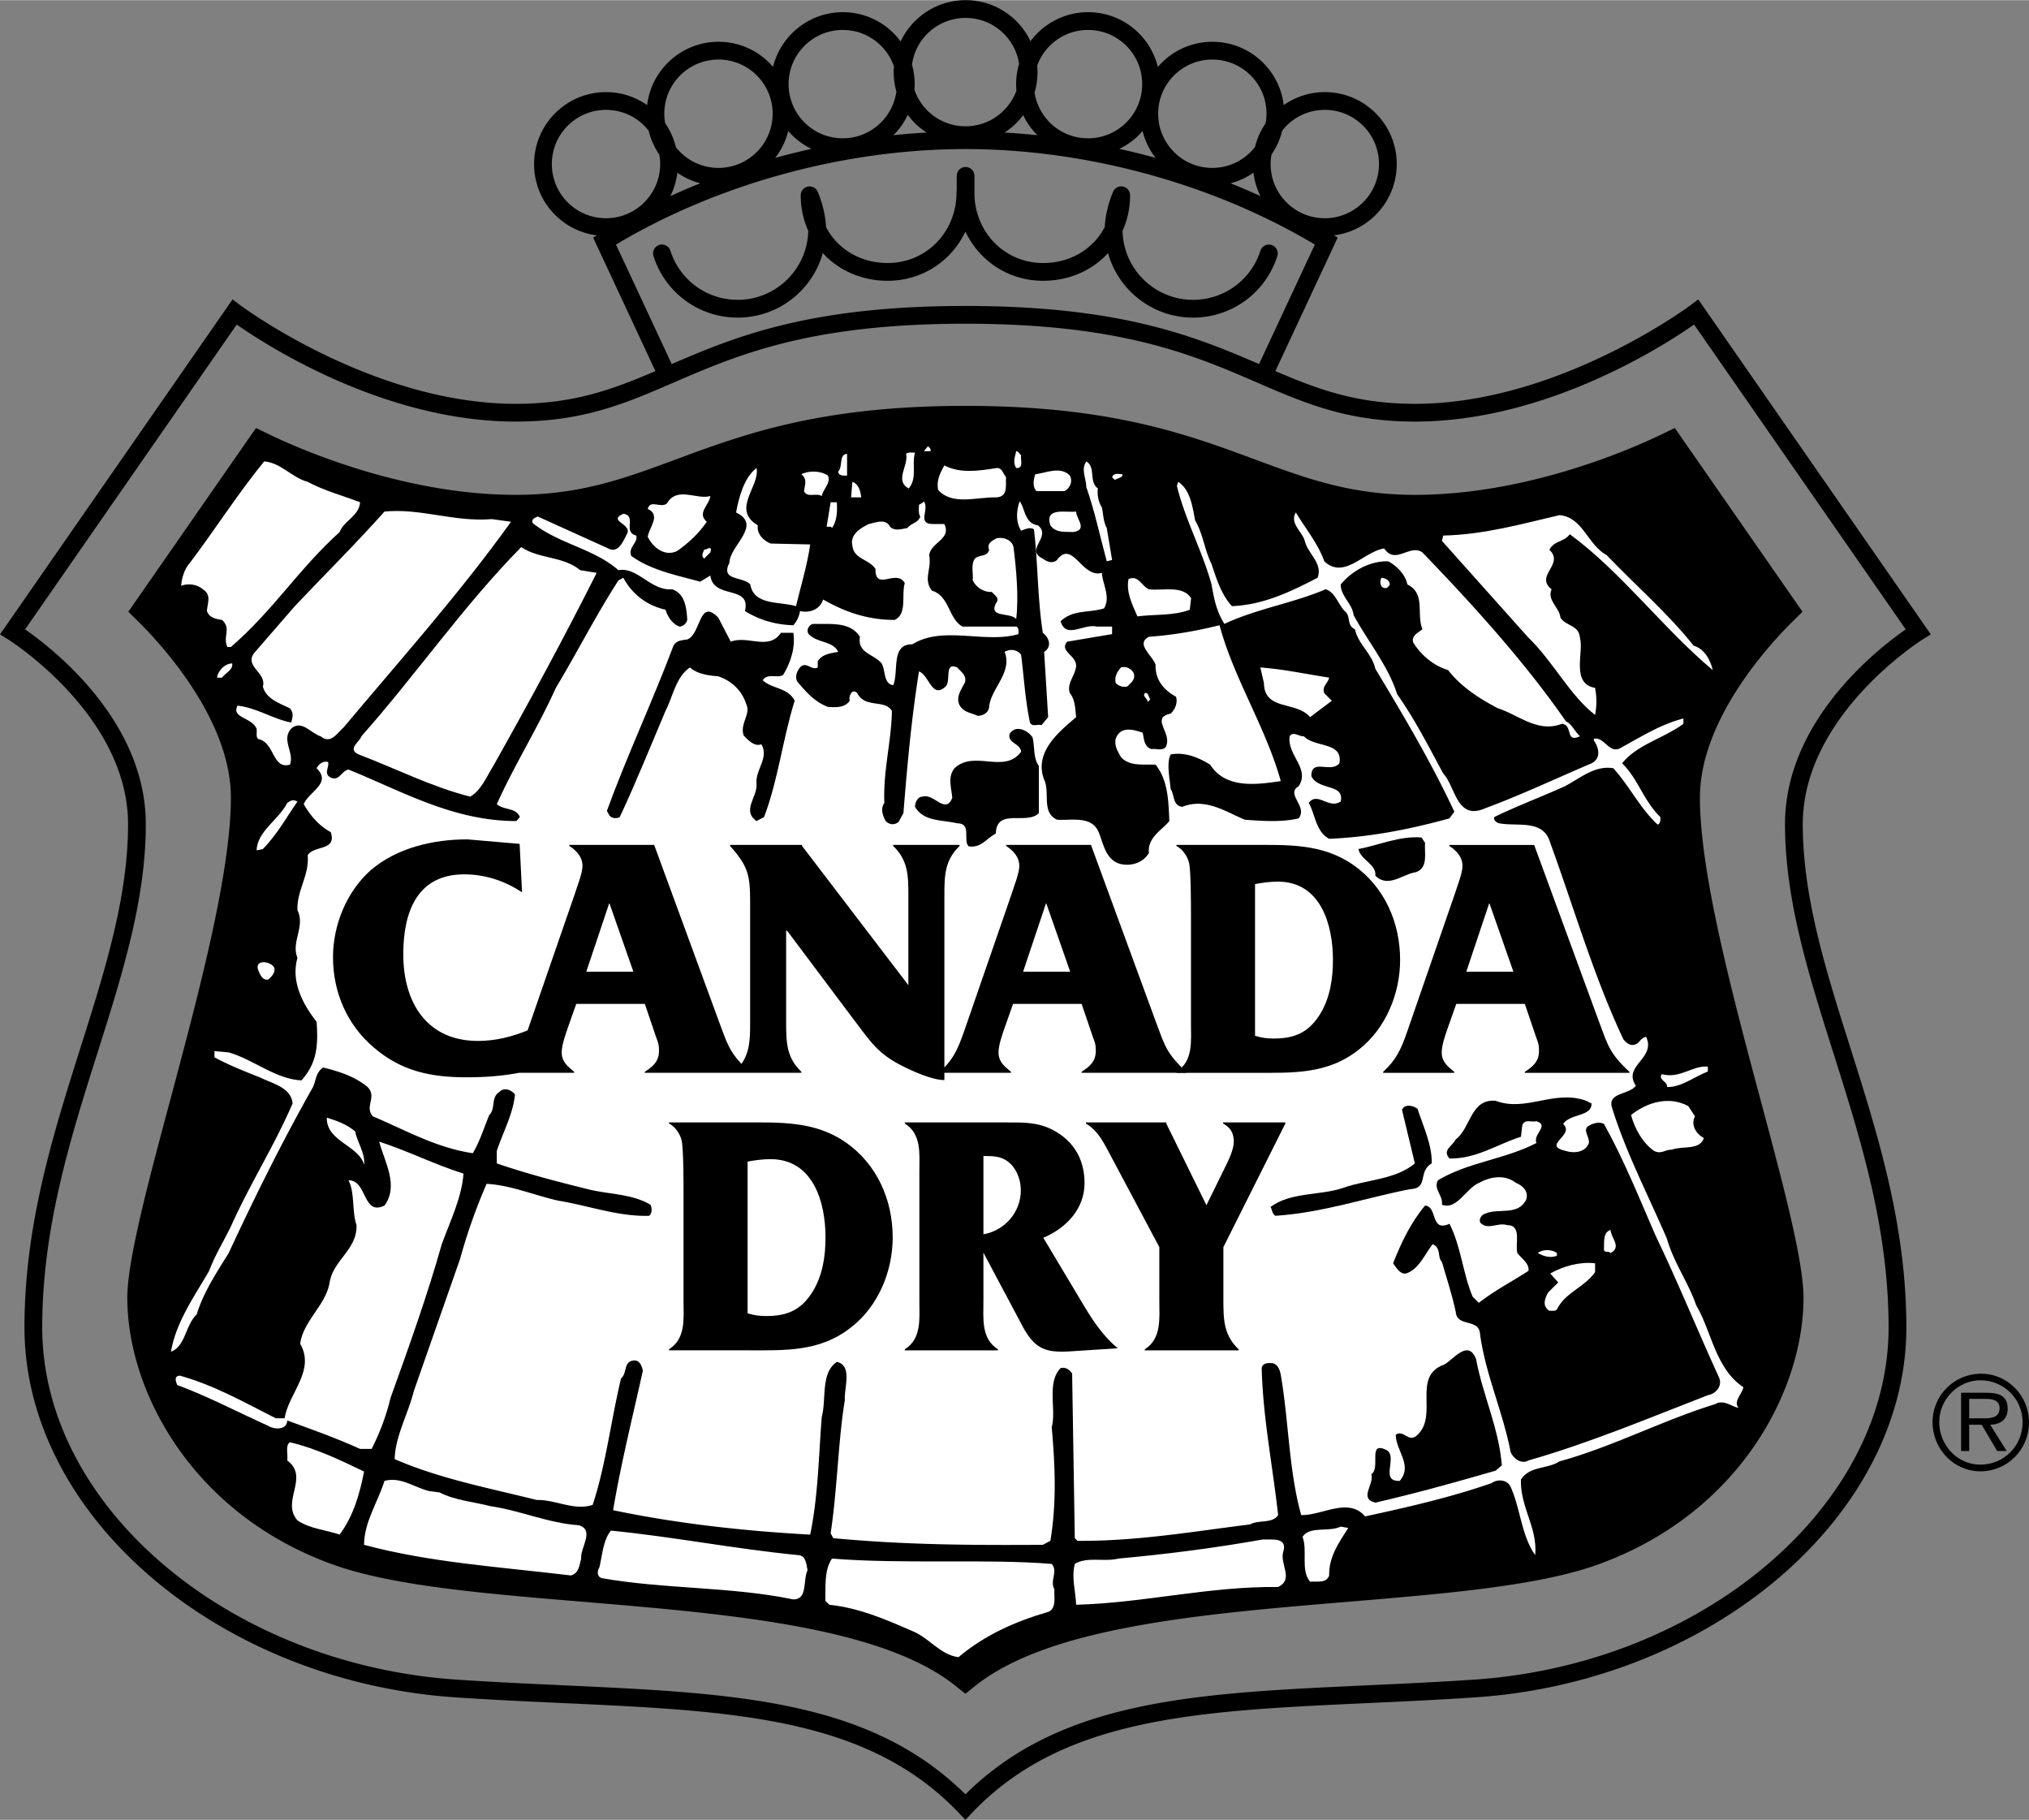 <svg xmlns="http://www.w3.org/2000/svg" width="2500" height="2242" viewBox="0 0 604.301 541.836"><rect x="0" y="0" width="604.301" height="541.836" fill="#808080" stroke="none"/><path d="M572.689 190.314l2.367-1.468-1.588-2.288-66.107-95.195-1.57-2.261-2.195 1.659c-.391.294-39.504 29.435-82.143 29.435-17.486 0-29.057-4.378-41.6-9.749l17.553-37.611.996-2.136-1.096-.673a21.25 21.25 0 0 0 12.408-6.08 21.277 21.277 0 0 0 6.275-15.147 21.279 21.279 0 0 0-6.275-15.146 21.28 21.28 0 0 0-15.146-6.274c-4.553 0-8.77 1.438-12.242 3.869a21.248 21.248 0 0 0-6.105-12.58 21.283 21.283 0 0 0-15.146-6.274c-6.492 0-12.307 2.914-16.238 7.49a21.255 21.255 0 0 0-5.637-10.03 21.276 21.276 0 0 0-15.145-6.274c-7.016 0-13.236 3.405-17.145 8.633a21.389 21.389 0 0 0-4.179-5.939A21.281 21.281 0 0 0 287.584 0c-8.548 0-15.921 5.046-19.355 12.304a21.553 21.553 0 0 0-2.078-2.449 21.282 21.282 0 0 0-15.147-6.274c-10.043 0-18.47 6.957-20.776 16.299a21.57 21.57 0 0 0-1.098-1.211 21.28 21.28 0 0 0-15.147-6.274c-10.938 0-19.971 8.246-21.25 18.844a21.248 21.248 0 0 0-12.245-3.859c-11.812 0-21.42 9.609-21.42 21.42a21.28 21.28 0 0 0 6.274 15.147 21.25 21.25 0 0 0 12.408 6.08l-1.095.673.996 2.136 17.552 37.611c-12.543 5.371-24.114 9.749-41.599 9.749-42.64 0-81.753-29.14-82.143-29.435l-2.196-1.657-1.57 2.259L1.59 186.559 0 188.848l2.37 1.467c.357.221 35.768 22.575 35.768 55.045 0 21.759-6.86 43.456-14.124 66.428-8.223 26.008-16.727 52.901-16.727 83.416 0 56.025 57.651 105.45 128.514 110.174 11.114.741 21.784 1.231 32.101 1.705 50.599 2.326 90.565 4.162 117.71 32.735l1.917 2.018 1.917-2.018c27.144-28.573 67.11-30.409 117.71-32.735 10.316-.474 20.986-.964 32.102-1.705 70.861-4.724 128.514-54.148 128.514-110.174 0-30.515-8.504-57.408-16.727-83.416-7.264-22.972-14.123-44.668-14.123-66.428 0-32.47 35.41-54.823 35.767-55.046zM378.695 45.979a21.21 21.21 0 0 0 3.18-7.115c.398-.51.822-1.006 1.287-1.472a16.026 16.026 0 0 1 11.406-4.725c4.311 0 8.359 1.678 11.408 4.725a16.034 16.034 0 0 1 4.725 11.407c0 8.896-7.238 16.132-16.133 16.132-4.309 0-8.359-1.678-11.406-4.725a16.026 16.026 0 0 1-4.467-14.227zm-29.027-23.57c3.047-3.047 7.098-4.726 11.406-4.726s8.359 1.678 11.406 4.726a16.024 16.024 0 0 1 4.725 11.406c0 .973-.102 1.921-.266 2.847a21.298 21.298 0 0 0-3.156 7.053c-2.953 3.785-7.547 6.232-12.709 6.232a16.024 16.024 0 0 1-11.406-4.725 16.026 16.026 0 0 1-4.727-11.407c0-4.308 1.68-8.359 4.727-11.406zm25.736 35.935a207.907 207.907 0 0 0-8.916-3.82 21.17 21.17 0 0 0 6.83-3.147 21.17 21.17 0 0 0 2.086 6.967zm-31.218-11.378c-3.576-.997-7.189-1.877-10.814-2.692a21.402 21.402 0 0 0 5.828-4.126c.387-.386.742-.795 1.096-1.205a21.139 21.139 0 0 0 3.89 8.023zM308.91 19.474a16.053 16.053 0 0 1 3.736-5.879c3.047-3.047 7.1-4.725 11.408-4.725s8.359 1.678 11.406 4.725 4.725 7.098 4.725 11.406c0 8.896-7.236 16.132-16.131 16.132a16.028 16.028 0 0 1-11.408-4.725 16.01 16.01 0 0 1-4.516-8.924c.57-1.945.875-3.98.875-6.064a20.971 20.971 0 0 0-.095-1.946zm-.002 20.673c.02.021.045.039.064.06a205.13 205.13 0 0 0-9.793-.783 21.595 21.595 0 0 0 3.552-2.857 21.467 21.467 0 0 0 2.003-2.348 21.349 21.349 0 0 0 4.174 5.928zm-32.73-30.133a16.026 16.026 0 0 1 11.407-4.725c4.31 0 8.36 1.678 11.407 4.725a15.994 15.994 0 0 1 4.521 8.957 21.377 21.377 0 0 0-.878 6.031c0 .648.038 1.289.094 1.926-2.257 6.187-8.184 10.625-15.143 10.625-4.309 0-8.36-1.678-11.407-4.725a16.053 16.053 0 0 1-3.834-6.15c.043-.556.082-1.112.082-1.676 0-1.986-.286-3.925-.805-5.787a15.98 15.98 0 0 1 4.556-9.201zm-5.81 24.114a21.49 21.49 0 0 0 2.07 2.438 21.594 21.594 0 0 0 3.543 2.852c-3.295.192-6.594.437-9.896.79.021-.021.045-.039.066-.06a21.41 21.41 0 0 0 4.217-6.02zm-30.77-20.533c3.047-3.047 7.098-4.725 11.407-4.725s8.36 1.678 11.407 4.725a16.046 16.046 0 0 1 3.837 6.158 21.357 21.357 0 0 0-.084 1.667c0 1.985.285 3.922.804 5.783-1.08 7.854-7.817 13.93-15.963 13.93-4.309 0-8.36-1.678-11.407-4.725a16.026 16.026 0 0 1-4.725-11.407 16.019 16.019 0 0 1 4.724-11.406zm-4.833 25.347c.353.41.707.819 1.093 1.205a21.384 21.384 0 0 0 5.83 4.126c-3.626.815-7.239 1.695-10.816 2.692a21.16 21.16 0 0 0 3.893-8.023zm-32.187-16.533a16.029 16.029 0 0 1 11.407-4.726c4.309 0 8.36 1.678 11.407 4.726a16.025 16.025 0 0 1 4.726 11.406c0 8.895-7.237 16.132-16.132 16.132-4.308 0-8.36-1.678-11.407-4.725a16.394 16.394 0 0 1-1.288-1.471 21.137 21.137 0 0 0-3.179-7.115 16.021 16.021 0 0 1 4.466-14.227zm5.992 32.115a208.41 208.41 0 0 0-8.915 3.82 21.208 21.208 0 0 0 2.085-6.967 21.16 21.16 0 0 0 6.83 3.147zm-39.487 5.683a16.026 16.026 0 0 1-4.725-11.407c0-4.309 1.678-8.359 4.725-11.407a16.026 16.026 0 0 1 11.407-4.725c4.309 0 8.359 1.678 11.406 4.725.466.465.888.961 1.289 1.472a21.137 21.137 0 0 0 3.179 7.115c.162.923.258 1.864.258 2.82 0 8.896-7.237 16.132-16.131 16.132-4.31 0-8.361-1.678-11.408-4.725zm14.378 12.568c30.275-18.08 68.045-28.438 104.068-28.438 36.023 0 73.793 10.357 104.068 28.438l-16.604 35.578c-19.092-8.241-41.18-17.299-87.465-17.299-46.284 0-68.374 9.058-87.464 17.299l-16.603-35.578zM531.633 245.36c0 22.576 6.979 44.65 14.369 68.021 8.102 25.626 16.48 52.123 16.48 81.822 0 53.298-55.438 100.354-123.576 104.897-11.061.737-21.703 1.226-31.992 1.698-50.646 2.328-90.877 4.194-119.385 32.442-28.508-28.248-68.738-30.114-119.384-32.442-10.291-.473-20.932-.961-31.992-1.698-68.141-4.544-123.578-51.6-123.578-104.897 0-29.699 8.378-56.196 16.481-81.822 7.39-23.371 14.37-45.446 14.37-68.021 0-30.745-27.612-52.216-35.954-58.001l63.034-90.77c9.077 6.346 44.074 28.895 83.099 28.895 20.157 0 32.651-5.401 47.119-11.655 18.959-8.196 40.449-17.486 86.804-17.486 46.355 0 67.844 9.29 86.805 17.486 14.467 6.254 26.963 11.655 47.119 11.655 39.023 0 74.021-22.549 83.1-28.895l63.033 90.77c-8.341 5.785-35.954 27.256-35.952 58.001z"/><path d="M292.585 76.112c4.801 4.801 11.223 7.445 18.081 7.445 7.184 0 13.799-2.66 18.629-7.49.25-.25.469-.523.707-.782a26.145 26.145 0 0 0 6.727 11.523c4.973 4.973 11.584 7.712 18.617 7.712 11.502 0 21.582-7.356 25.082-18.305a2.644 2.644 0 1 0-5.037-1.61c-2.797 8.748-10.854 14.626-20.045 14.626a20.906 20.906 0 0 1-14.879-6.163c-3.852-3.854-6.008-8.94-6.137-14.368a25.884 25.884 0 0 0 2.25-10.601 2.642 2.642 0 0 0-5.078-1.029c-1.135 2.68-2.326 6.754-2.459 10.456-3.35 6.489-10.148 10.743-18.377 10.743-5.445 0-10.539-2.094-14.341-5.896-3.698-3.698-5.822-8.628-6.096-13.978V52.27a2.645 2.645 0 0 0-5.289 0v4.421a2.637 2.637 0 0 0-.055.537c0 11.798-9.002 21.04-20.493 21.04-5.77 0-11.057-2.11-14.888-5.941a19.249 19.249 0 0 1-3.487-4.783c-.129-3.706-1.324-7.79-2.459-10.474a2.643 2.643 0 0 0-5.079 1.029c0 3.751.792 7.338 2.25 10.599-.273 11.366-9.584 20.533-21.014 20.533-9.194 0-17.249-5.878-20.046-14.626a2.643 2.643 0 1 0-5.038 1.61c3.5 10.949 13.58 18.305 25.083 18.305 7.032 0 13.644-2.739 18.617-7.712a26.164 26.164 0 0 0 6.727-11.523c.238.259.457.532.707.782 4.831 4.83 11.446 7.49 18.628 7.49 6.858 0 13.28-2.644 18.082-7.445 2.11-2.11 3.791-4.549 5.056-7.193 1.264 2.644 2.944 5.083 5.054 7.193zM524.49 328.006c-8.531-31.903-18.199-68.062-18.199-90.578 0-23.476 21.252-46.18 27.766-52.58l2.783-2.736-2.227-3.206-33.541-48.266-2.26-3.252-3.562 1.73c-8.779 4.265-40.043 18.182-73.797 18.182-19.227 0-32.439-4.896-47.74-10.563-20.16-7.469-43.012-15.935-86.184-15.935-43.171 0-66.022 8.465-86.184 15.935-15.3 5.668-28.514 10.563-47.74 10.563-33.753 0-65.019-13.917-73.797-18.182l-3.562-1.73-2.26 3.252-33.54 48.266-2.228 3.206 2.784 2.736c6.514 6.399 27.766 29.104 27.766 52.58 0 22.516-9.669 58.675-18.2 90.578-6.505 24.328-12.65 47.308-12.65 58.384 0 27.638 19.167 64.283 61.25 79.433 17.633 6.348 45.012 8.631 73.999 11.048 43.949 3.664 89.395 7.452 111.473 25.114l2.891 2.313 2.891-2.313c22.078-17.662 67.523-21.45 111.472-25.114 28.986-2.417 56.367-4.7 74-11.048 42.082-15.149 61.248-51.795 61.248-79.433-.001-11.077-6.146-34.056-12.652-58.384z"/><path d="M277.14 134.299h-1.983l1.19-1.455c.264.134 1.057.794.793 1.455zM304.111 135.489c-.264 1.322.926 3.967-1.455 3.834-1.057-1.719-.396-3.173 0-5.024.662 0 .926.794 1.455 1.19zM272.512 134.696c-1.058 3.834.793 7.403-1.851 10.709-4.363-2.38 0-6.744-.793-10.313.661-.66 1.851-.264 2.644-.396zM252.283 141.571c-1.058 0-2.512.132-2.644-1.19 1.454-1.455.132-5.156 2.644-5.289v6.479zM91.641 143.422c4.893 2.644 10.445 4.099 15.602 6.082-.265 4.099-4.892 5.553-6.082 8.858-12.296 11.106-19.7 23.271-32.393 34.244H67.71c-1.455-3.306 1.322-5.421-1.587-8.065-1.851-.264-3.834-.661-4.495-2.644.132-2.38 1.455-4.76-1.19-6.479-1.719-1.455-4.23-1.851-6.478-1.058.132-2.115.925-5.024 2.644-6.875 7.404-9.784 14.279-20.625 22.08-30.145 5.024.397 8.33 4.892 12.957 6.082zM326.984 145.406c-.264 1.718.133 3.966 1.191 5.685.395 1.586.395 4.23 1.453 6.082l1.586 9.52-1.586.396c-1.982-7.271-3.57-14.94-6.082-22.08 0-2.512-1.719-5.289 0-7.668 2.909 1.718.661 6.081 3.438 8.065zM296.84 139.324c1.719-.132 1.851 1.718 2.776 2.644-.132 2.512.662 5.818-2.776 6.082-6.082-.132-13.221 2.512-17.453-2.248-.529-2.909.661-5.024 1.851-7.272 4.761 2.512 10.445 1.586 15.602.794zM225.708 156.379c-.396 2.513 1.719 4.628 3.834 5.421l11.767.265c-.925 6.346-2.776 12.296-4.23 18.378-4.893-1.455-12.561-.132-13.619-6.479-2.38-2.512-8.991-.926-6.214-6.479.132-5.156 9.916-11.106 1.983-14.94.793-4.364 2.38-10.446 6.082-13.222 1.19 5.289-7.668 12.297.397 17.056zM318.654 141.571c.926 1.851 0 3.702-1.586 4.627h-8.33c-1.322-1.189-.924-3.569-.396-5.023 3.174-.397 7.537-2.513 10.312.396zM246.598 141.571c.925 2.248-1.455 3.966-1.852 6.082-1.586-1.058-4.362.661-5.288-1.455.264-1.982 1.058-3.569-.793-5.023 2.248-1.191 5.818-1.059 7.933.396zM334.256 141.175c.266 1.058-1.322 1.058-1.982 1.586-.529.132-.793-.529-1.059-.793.529-1.19 1.719-.926 3.041-.793zM256.514 148.05h-3.041l.397-4.627c1.983.793 2.38 2.775 2.644 4.627z" fill="#fff"/><path d="M355.939 154.925c2.381 3.966 2.777 8.726 4.893 12.957 1.453 4.364 2.908 9.123 6.082 12.561 9.52-.397 17.584-4.364 25.518-8.462 1.586-4.363-2.908-7.139-3.834-10.974-.662-2.645-4.629-5.289-2.645-8.461 2.908 4.892 6.611 9.255 8.461 14.543 5.949 5.553 11.768-2.909 17.85-3.834 3.305 5.024 7.668-1.455 11.371 1.19 14.807 15.337 30.541 32.657 42.705 50.242 2.115 1.19 2.512 2.908 4.23 4.495-4.494 2.116-1.982-3.438-5.42-3.702-7.141 2.776-12.824-2.645-19.039-4.628-5.289-2.777-10.975-6.346-14.809-11.37-4.363-1.322-7.934-4.363-10.312-8.066-.926-2.115 1.586-3.173 2.645-4.099-1.852-4.76 1.057-10.577-4.496-13.354-.529-2.909-3.174-5.553-5.686-6.875-5.289-.133-10.576 2.645-14.146 6.875 0 3.57 3.438 5.686 3.834 9.123 4.1 7.668 10.312 15.073 12.957 23.535 5.289 7.536 9.256 15.337 13.75 23.667 3.703 3.966 3.967 14.146 12.561 10.312 10.709-3.966 21.023-8.858 31.6-13.354 3.041-1.587 2.117-4.76.662-6.875v-.396c3.041-.925 4.627 4.759 8.064 2.644 6.082-3.305 11.898-7.008 18.643-8.726v1.587c-5.949 4.363-13.883 6.213-18.246 11.767 4.76 4.627 6.346 11.105 11.371 15.998 0 .793.131 1.851-.793 2.247-5.289-4.892-8.199-11.238-13.223-16.791-5.553-.926-9.916 3.041-14.543 5.421-7.008 3.173-14.148 5.817-20.891 9.123-.396.925.793 1.719 1.455 1.851 5.42 1.058 13.221-1.322 15.205 5.818 7.139 19.568 12.957 39.796 21.814 58.571 1.322 1.454 2.381 2.116 4.1 1.19 1.057-.926 1.322-1.719 2.645-1.983 3.041 6.479-7.141 8.594-3.041 14.544-2.117 2.776-8.463 1.982-7.141 6.479 4.23 13.618 10.842 26.179 16.395 39.135 1.984 7.008 6.346 12.958 8.727 19.833 4.496 7.536 5.686 18.774 14.016 24.327-.396 2.115-3.041 4.231-1.455 6.082-1.322.133-4.363-2.645-6.875-1.058-15.865 4.893-30.543 12.692-46.408 17.057-3.701 2.38-8.857 1.321-11.502 5.42-.266 8.198 5.023 14.412 4.23 22.478-4.1-5.818-4.363-13.751-7.271-20.229-1.059-2.38-4.1-2.38-5.686-1.189-12.164 4.23-24.857 7.14-37.682 9.915-5.023-5.816-12.693-.264-19.039-.396-3.701-13.221-3.701-28.029-6.082-41.779-.264-1.322-.793-3.041-2.379-3.438-1.322-.133-3.041-.133-3.307 1.453.398 15.073 3.307 29.221 4.893 43.764-1.719 2.645-5.816 1.322-8.33 2.777-17.055 2.115-33.582 5.024-51.432 4.892l-.793-.793-.793-49.052c-.793-1.059-1.852-1.984-3.438-1.588-4.232 4.364-1.191 12.429-2.645 17.586 1.057 11.767 1.453 22.741-.396 33.847l-2.248 1.19c-22.344.131-41.119 0-62.406-1.983l-.793-1.454c1.983-12.958 2.248-27.634 4.231-39.665-.265-3.57 2.38-10.312-2.38-11.371-4.892 3.306-3.041 10.974-4.496 16.396-.925 11.767-1.058 23.401-3.438 35.037-19.567-1.058-39.797-3.306-58.703-7.272 2.379-14.146 5.817-27.765 8.858-41.516-.265-1.322-.926-3.306-2.776-3.041-3.041.265-1.851 3.835-3.702 5.288-3.041 12.562-4.495 25.65-8.462 37.682-5.553 1.852-10.974-1.586-16.659-1.454-14.28-3.569-28.956-6.347-42.31-12.163.132-6.744 3.967-13.354 5.686-20.229l13.75-39.269a168.01 168.01 0 0 1 7.933-22.476c7.272.396 14.279 3.438 21.419 5.024 8.991 1.454 17.717 4.759 26.972 4.495.925-.661.925-2.38.396-3.306-5.553-3.306-12.428-3.041-18.642-4.628-9.123-2.247-18.246-4.627-27.105-7.668v-3.702c1.851-5.686 4.76-10.71 5.421-16.791-1.058-1.455-3.306-2.248-4.628-.794-2.645 1.587-1.058 5.024-3.041 6.875-1.586 3.835-2.776 7.801-4.892 11.371-10.841-1.587-20.097-6.876-29.749-10.974-2.644-2.909 1.322-5.686-1.586-8.727-3.834-3.173-8.462-4.628-13.222-5.818-2.248 1.455-2.115 3.835-3.041 5.818-8.991 15.865-17.32 32.656-25.121 49.448-3.702 5.95-7.536 11.768-9.52 18.245-3.438 3.307-3.305 9.52-7.668 11.107 1.586-8.991 6.875-16.263 11.371-24.063 1.719-4.628 4.363-8.858 6.479-13.222 5.817-12.957 12.692-23.535 18.378-36.624-.397-4.76-6.082-5.949-9.52-7.669-4.628-1.851-9.387-3.701-13.75-6.081v-1.851l4.231.396c7.404 2.115 13.883 7.932 21.683 8.329 4.627-5.156 5.024-10.445 4.496-17.452-4.231-5.421-7.668-12.032-5.686-19.039-1.983-4.628 2.38-9.388 0-14.147-.264-5.949 3.57-10.312 3.041-16.394 1.852-3.042 8.726-1.19 6.876-6.875-3.57-1.983-5.95-4.76-8.065-8.33 1.586-3.833 8.461-6.213 3.834-10.709.661-1.19 1.851-2.248 3.438-1.852.396 1.587-1.455 3.571.794 4.628 2.511 1.19 3.305-2.116 5.288-2.38 15.998 6.479 31.203 15.336 49.977 15.336l1.058-1.189c-1.19-2.909-4.76-1.983-6.875-3.835 5.289-11.767 12.296-22.873 17.585-34.64 6.214-10.313 11.899-21.551 18.642-31.997l1.455-.793c2.776 5.156 7.271 8.33 12.56 9.52.661 2.115 2.115 4.363 4.231 5.024 1.19-.132 2.248-1.19 2.248-2.248-.265-3.438-.661-7.536-4.496-8.858-6.346.529-10.312-6.743-15.998-5.685-7.404-6.479-17.717-7.801-25.518-14.015-.529-1.322.793-1.586 1.455-1.983l21.022 9.52c3.174 1.719 4.628-2.645 5.686-4.496 1.19-2.909-5.95-3.702-1.189-5.817 4.098.529-.265 5.42 3.833 6.479.661 2.116-2.512 3.438-1.454 6.082 6.082 4.363 13.486 5.685 20.493 7.668l3.042-1.851c.925 7.272 12.164 2.644 10.312 10.577 4.231 2.644 9.123 4.099 14.411 4.231 1.059-1.19 1.72-2.644 1.983-4.231 2.777.661 5.95-.396 6.875-3.438 6.479 3.702 13.222 6.082 21.287 6.082 3.834-1.718 1.983-7.271 3.041-10.974-2.512-4.363-8.858 2.645-8.727-4.231-2.115-3.041-6.346-2.776-6.875-6.875-.793-3.438 2.512-5.289 4.893-6.479 1.982-.396 4.627-1.586 6.081.396 1.059 1.983 3.834 1.058 5.421.794 1.058-1.455 3.174-1.455 3.834-3.438-.661-.926-.397-2.248-.397-3.438.397-.396 1.058-.396 1.455-1.058 1.719 2.38-2.115 6.744 2.645 6.744h3.438c2.248 4.495-3.967 5.421-4.496 9.255.794 4.231-1.851 7.14.794 10.577 5.288 1.587 4.892 8.33 9.123 10.709h15.997c.925.397.662 1.455.662 2.248-9.917 2.908-22.477-2.645-31.6 3.04-6.479-.132-3.967 8.065-5.686 12.164-2.909-.396-2.248-4.23-3.438-6.478-2.512-2.909-7.271-3.041-6.479-7.933-2.909-4.627-8.858-3.702-14.015-3.834-1.455.396-2.248 2.512-.793 3.438 2.512 2.247 6.875 1.719 8.33 4.892-2.248.396-4.76.661-6.082 2.776v1.852c-1.852 1.058-3.438-1.983-5.289 0-.925 1.189-1.586 2.776-.793 4.23 2.776 3.306 5.289 6.082 9.123 7.537 2.512.132 5.024.265 6.479-1.851-.396-1.454.793-3.834 2.248-2.248 2.379 4.627 8.197 1.718 10.312 5.289-.132 8.99-2.645 17.849-2.248 27.369-1.19 1.719-.528 3.702.396 5.42 1.058 1.058 2.513 1.323 3.834.265l1.454-2.644c1.19-14.94 2.38-27.897 4.627-42.177 3.041 1.058 3.835 8.33 7.934 4.496 1.718-1.719-.529-7.404 3.438-5.685 1.189 1.322 3.041 2.512 2.248 4.627-1.058 1.983-2.777 4.363-1.455 6.743 1.322 2.116 3.438 2.116 5.289 3.041 1.586 0 3.305-.925 3.437-2.644.529-5.553 7.008-10.181 4.628-16.395 1.586-.926 3.568-.793 4.891.792.926 7.272 1.189 13.222 2.645 20.229.66 1.454 2.379.397 3.438.793l1.982-2.38-1.189-19.435c2.248-1.455 1.719-3.967-.396-5.686-1.586-10.048-1.455-20.89-2.645-30.806-1.189-.793-2.645 0-3.834.397-1.719-2.777-1.323-6.347-.396-8.727 1.586 2.116 1.453 6.611 5.42 7.14 4.232 3.438-4.098 7.272 1.455 9.917 1.189.926 2.908 1.586 4.23.397 4.629-6.214 7.404 5.553 13.355 3.834.264 3.569 2.643 7.14.66 10.577-4.76 1.454-9.123.265-12.957 3.834 1.586 5.42 6.875.661 10.709 1.586h4.627v2.248l-13.354 2.248c-2.512 2.776 2.777 4.099 2.645 7.272-.264 2.909-2.908 5.156-1.852 8.065 1.588 1.983 1.588 4.627 1.852 7.139-4.893 4.231-12.691 10.313-9.52 18.643 1.852 3.834-.926 9.651 3.834 11.899 4.629.264 10.578-1.322 12.561 4.098 1.322 3.438 2.115 8.065 6.479 9.123 3.438.661 6.611-.529 8.33-3.305-.529-4.627 3.967-6.875 6.082-9.52-.266-6.082-.396-12.164-4.1-16.791-3.834-.132-7.801.529-10.312-2.248-.926-1.719-1.982-3.173-1.586-5.421 1.453-3.966 5.289-2.776 8.064-1.851.396 1.851.396 4.231 2.645 4.892 1.455-.265 3.174.661 4.23-.661 2.115-4.099-4.76-8.594 1.455-9.916 1.455-1.323 2.115-3.438 1.586-5.024-3.834-2.115-6.213-5.156-6.082-9.52-.926-2.776-6.082-6.214-1.982-8.33 7.271-.529 14.146-1.719 21.021-3.438 4.363 16.13 13.752 30.277 18.246 46.408-7.139 1.058-16.395 2.38-21.021-4.892-3.438-2.115-7.537-3.834-11.768-3.041-1.322 2.512-.264 7.272 0 10.313 1.189 1.719.529 4.892 3.438 5.289 6.875-2.776 12.957 1.455 18.643 3.834 5.156.396 11.105.793 15.998-.397 2.908-3.438-3.967-7.272 0-9.52 3.57-5.289-3.438-9.255-2.645-14.94 1.059-1.587 2.777.132 4.23 0 3.174 3.438 11.768 1.587 10.578 8.065-2.512 3.041-8.461-1.587-8.33 3.834 2.115 4.363 9.916 2.116 8.727 7.537-3.57 2.38-6.875-3.041-9.52.396 1.982 3.57 2.115 8.594 6.082 10.709 12.561-.529 24.328-2.909 35.83-6.082l1.455-1.983c-7.141-15.205-14.809-28.03-23.535-42.574-1.059-4.627-5.023-7.14-6.082-11.768-2.379-1.057-1.322-3.569-2.645-5.023-2.379-2.116-3.041-5.95-6.082-6.875-9.52 4.099-20.625 5.817-30.145 10.313-2.381-3.834-3.041-7.272-3.834-11.768-2.777-10.049-7.934-19.436-10.312-29.352l.396-1.19c3.574 2.383 4.234 7.275 5.027 11.506z" fill="#fff"/><path d="M211.561 147.653c-.265 2.644-4.099 5.024-1.058 7.668-2.379 3.438-5.156 6.083-8.858 8.727-3.702 1.719-7.14-1.058-8.726-4.23.264-2.645 4.099-6.479 0-8.33.793-2.909 3.702-.132 5.685-1.586 3.041-5.29 8.858-1.059 12.957-2.249zM249.242 149.504c.132 2.38.132 5.553-1.455 7.668-.264-.661-1.058-.265-1.586-.396l1.19-7.272h1.851zM152.196 155.321c-15.469 21.552-32.657 40.723-49.845 61.216-1.983 1.719-3.833 5.156-6.875 2.645-2.777-.793-5.289-4.628-8.33-2.645-3.834 3.306.661 7.404-.793 11.106-5.42 1.455-4.363-6.611-9.519-7.668-.662-.661-.265-1.983-.397-3.041-1.455-3.438-7.668-3.173-5.685-6.875 5.817.662 10.709 4.099 15.998 5.024.397-1.587.793-2.776-.396-4.231-3.041-1.454-7.14-2.777-8.065-6.479 1.19-4.099-5.553-5.949-2.645-9.916l12.164-14.015c9.123-9.652 17.981-18.378 26.707-28.163 10.842-1.058 20.626 3.174 31.997 2.248l5.684.794zM320.506 152.28c0 2.116 3.57 5.421-.793 6.082-2.512-.132-5.156.397-6.875-1.983-1.852-5.552 4.76-3.702 7.668-4.099zM478.504 165.238c8.33 8.726 18.246 17.32 25.914 26.972 3.174.925 5.023 4.231 5.686 7.272-14.676-12.296-27.369-29.352-42.574-40.458-1.719 2.38-4.627 1.851-6.082 4.627 4.629 4.363-4.494 7.668.662 11.767-1.455 3.306 2.379 5.421 2.645 8.462 1.719 2.644 5.553 2.115 5.816 6.082 1.189 4.099-2.777 13.618 4.496 14.808.527 2.909.527 5.156 0 8.065-7.67-5.95-12.297-15.733-20.098-23.27l-25.518-28.559.396-1.586c12.164-.264 23.27-3.438 34.641-6.083 7.008.663 8.33 8.86 14.016 11.901zM301.864 162.858c.793 6.479 1.585 14.676.793 21.419-1.851-2.115-8.197-.264-6.082-4.627 1.322-1.587-.132-2.248-1.19-3.438-2.38.132-4.627-1.322-5.685-3.438.264-1.719-.661-4.759.66-6.479 1.322-1.322 3.702-.397 4.231-2.644-.793-1.983 1.058-2.776 2.248-3.438 2.248-.396 4.496.53 5.025 2.645zM172.821 169.733l4.892.793c-9.783 19.436-20.097 38.475-30.806 57.514-1.983 3.173-3.702 7.404-6.875 9.123-11.502-2.909-22.08-8.33-33.186-12.561-3.702-1.586.529-3.967.793-5.421 15.998-17.981 30.277-38.739 47.598-56.324 5.288 3.571 12.428 2.645 17.584 6.876zM211.561 164.445l-1.852 1.851c-.925-.925-.396-1.586 0-2.644 1.058-.133 2.513-1.455 1.852.793zM413.85 173.567c.266.661-.396 1.058-.793 1.454-1.85.397-2.379-1.718-1.586-3.041.925.133 2.115.53 2.379 1.587zM342.189 175.418c3.967.529 10.049-1.323 12.561 2.644l-.396 3.438c-4.76 1.851-10.312 1.322-15.602 1.983-1.455-3.438-3.438-7.14-2.645-11.106 3.041-1.322 3.967 2.248 6.082 3.041z" fill="#fff"/><path d="M217.643 191.02c5.023-1.983 11.37 2.776 14.94-2.645h3.702c.661 4.363-.793 8.859-3.04 12.561-1.719 1.058-4.76-.661-6.083 1.587 2.909 2.645 7.536 2.116 9.52 6.082-3.57 11.371-4.892 23.535-9.123 34.641-.792.396-1.454.793-2.248 1.189-4.495-3.173.396-7.271 0-11.106-.396-4.23 3.834-7.668 1.455-11.767-1.983.793-3.835-1.058-5.29-2.644-1.189-3.438 2.249-6.479.793-9.255-1.19-3.966-4.363-7.007-8.33-8.33-3.173-.264-6.214-.661-8.462-2.644-4.231 2.909-5.024 8.594-7.271 12.957-4.496 10.577-8.727 21.154-13.618 31.6-1.059.529-2.249.396-3.041-.397l-.794-1.455c6.082-16.659 13.618-32.657 19.833-49.184.925-1.587 2.38-1.587 4.099-1.852 4.099-1.454 3.438-12.56 9.255-6.478l3.703 7.14z"/><path d="M69.165 197.499c.265 1.983-1.983 2.776-3.041 4.231H64.67c-.001-1.455 1.983-4.231 4.495-4.231zM337.693 200.54c.529 1.851-.924 2.776-1.982 3.834-1.322.265-2.512-.132-3.438-1.058-.396-1.983.529-3.438 1.586-4.627 1.719-.529 3.438.661 3.834 1.851zM395.869 201.729c-.264 1.586-2.248 2.512-1.455 4.627l2.248 2.248-6.479 4.892c-3.967-4.892-13.619-1.718-13.75-10.18l-1.059-4.627c7.009.528 13.62 1.983 20.495 3.04zM342.586 208.208l-.793.793c.133-1.058-1.719-1.718-.793-2.644 1.057-.397 1.057 1.19 1.586 1.851z" fill="#fff"/><path d="M307.549 219.578c.66 2.777.133 6.082 1.852 8.462v14.015c-3.57 3.702-12.561-1.719-12.825 6.082-2.909 1.587-4.363 4.363-8.065 3.834-1.85-1.851 1.058-6.875-3.437-6.875-4.363-1.057-9.917-.396-12.561-4.892 0-1.322.793-3.041 2.248-3.041 3.438-1.058 6.743 5.421 8.859.396-.265-3.173-1.455-6.214.661-8.858 5.95-5.553 14.808 1.851 19.832-4.892-.133-2.512-4.099-2.512-3.438-5.289 1.85-3.04 5.684-.925 6.874 1.058z"/><path d="M88.6 238.618c-3.173 4.495-5.817 9.519-10.312 14.147l-1.851.396c.132-5.686 6.611-9.123 9.123-14.147 1.189-.793 1.718-1.057 3.04-.396z" fill="#fff"/><path d="M424.428 250.914c-.266 3.041 1.057 7.272-2.645 8.726-3.967.528-8.33 4.892-12.164 1.058.396-3.438-4.496-4.759-5.023-7.933 6.213-1.19 12.295-3.967 18.773-3.438l1.059 1.587z"/><path d="M81.725 288.198c.265 1.454-.793 2.512-1.851 3.438-1.983.264-2.513-1.852-3.041-3.041-.925-3.173 4.099-2.38 4.892-.397zM508.648 317.55v1.454c-4.098 1.587-7.934 4.76-12.164 4.628.266-1.719-2.643-1.983-1.586-3.834 5.553 1.453 9.123-2.645 13.75-2.248z" fill="#fff"/><path d="M474.008 328.523c.133 3.967-6.215 2.909-8.461 6.082 3.701 3.438-6.611 6.347.793 8.065 2.512.793 5.949.396 6.875-2.38.264-1.72-1.719-3.57-.396-4.892 1.455-.926 3.307-1.587 4.893-.794 6.082 10.974 10.312 21.683 15.336 33.187 6.742 14.015 12.561 28.426 19.039 42.572.926 2.645-1.455 4.76-3.438 5.025-17.717 6.875-35.037 14.146-53.414 19.436-1.984 1.189-4.363-.396-5.289-2.38-2.381-12.296-7.404-22.873-9.123-35.038-.133-5.156-6.875-1.982-7.271-6.875-1.059-5.023-2.645-9.783-4.1-14.808-1.453-1.454-.133-4.23-2.775-5.288-2.381 3.04-4.1 7.535-7.934 8.726-1.852.265-2.908-1.851-3.834-3.041 2.381-6.082 5.289-12.164 9.52-17.188 3.834.265 1.453 8.064 7.271 5.421 3.438 6.743 3.967 14.676 6.875 21.683l1.852 1.852c4.76-3.702 9.916-6.347 14.809-9.52.264-2.248-1.984-3.57-3.307-5.289-.793-2.644 1.455-8.329-3.041-8.329-2.908-.926-5.816 1.719-8.064-.794-.396-1.189.529-2.38 1.586-2.644 3.836-1.719 9.785.793 12.164-4.231.795-2.512-1.322-4.23-3.041-4.892-3.438-2.645-7.668-1.852-11.105 0-3.834 1.719-6.611 8.197-10.975 6.479.396-2.776-2.645-4.628-1.189-7.271 8.99-5.422 19.965-6.215 29.352-11.106-1.189-2.645 3.967-5.156 0-6.479-1.455.396-3.438-.793-4.23 1.189l-.396 3.438c-7.141 2.248-13.223 6.61-21.287 6.479-2.248-2.513.793-3.57 1.852-5.686 4.496-3.306 4.363-12.164 11.898-11.503 8.99 3.438 17.453-3.438 26.973 0l1.582.794z"/><path d="M504.814 332.358c-1.322 2.512.264 5.156 2.645 6.479-1.191 3.701-6.348 2.247-9.52 3.438-2.248 0-3.041 1.454-5.289.396-3.438-2.38-5.816-6.743-6.875-10.71 4.627-3.702 11.238-5.817 17.055-2.644l1.984 3.041z" fill="#fff"/><path d="M422.18 330.11c1.719 5.289 4.363 10.709 4.23 16.263-4.23 2.38-.793 7.536-6.479 7.668-13.354 2.645-26.047 7.008-40.061 7.934-1.059-.661-.926-1.72-1.455-2.646 6.082-4.494 14.676-3.305 21.684-5.685 7.008-2.513 15.469-2.38 21.287-7.271l-3.834-15.999c.925-1.851 3.438-1.189 4.628-.264z"/><path d="M105.789 336.854c.661 3.438 3.041 6.479 2.644 9.916-1.586-5.817-11.238-6.875-11.106-14.015 3.04.926 5.949 1.983 8.462 4.099z" fill="#fff"/><path d="M138.049 349.414c-.529 7.14-3.966 14.146-6.478 21.022-4.364 15.469-9.785 30.541-15.205 45.613-1.322 5.422-3.173 10.445-5.686 15.338h-3.438c-7.007-3.174-14.412-5.818-21.684-8.462-.132 3.041-4.099 2.644-5.685 1.587-9.123-4.1-17.85-8.727-27.104-12.164-.396-1.059-1.058-2.645.793-2.776 10.049 2.776 19.172 7.933 28.559 12.692h2.645c1.19-7.536 9.255-14.147 4.628-22.212.925-6.743 7.403-11.238 8.726-17.85.793-6.875 8.33-10.048 8.065-17.452-1.454-4.231-.396-9.388-2.38-13.354 5.685 0 4.099 10.709 10.709 7.536 4.363-5.95 0-13.09-1.586-19.039 8.594 2.778 16.659 6.877 25.121 9.521zM479.693 373.08c-.529-.793-1.982.133-1.982-1.19.131-1.982-.398-5.023 1.982-5.685 0 2.248 3.438 5.024 0 6.875zM463.695 373.08v.794c-1.982.793-3.967.132-5.686-.794 1.323-1.19 4.231-1.19 5.686 0zM475.066 378.766c-3.438 4.76-8.859 5.949-11.371 11.106-.66.66-1.586.264-2.248.396-2.248-1.454-1.322-3.703-.396-5.421l3.041-3.041-2.379-2.645c3.965-2.247 8.857-3.569 13.354-3.041v2.646h-.001z" fill="#fff"/><path d="M439.633 404.68c1.982 10.71 6.742 20.361 7.668 31.6l-1.852 1.587c-11.898 3.438-23.799 6.743-35.83 9.52-5.023-1.19-.264-5.421-1.189-8.462 2.908-1.852-1.322-10.181 4.627-7.14 3.307 2.115-2.248 9.387 3.834 9.123 3.967-4.628-1.189-8.991-1.189-13.751 2.248-1.587 3.701 2.248 6.082.396 7.008-5.817-1.586-17.717 8.33-21.286 2.642-1.323 7.138-7.801 9.519-1.587z"/><path d="M108.433 438.131c-1.322 6.742-3.173 13.221-7.272 18.774-4.231-1.455-8.858-1.719-12.561-4.231-5.024-5.685 3.702-12.824-3.041-17.849.265-1.852-.66-4.495.793-5.421 7.801 1.851 14.941 5.288 22.081 8.727zM130.909 444.345c4.627 2.38 10.048 2.776 15.205 4.098 8.991 1.323 17.056 5.025 26.311 5.686 4.76 1.455.396 6.611.662 9.916-.529 1.983-.662 4.364-3.041 5.024-20.758-2.512-42.045-3.834-61.613-9.122 0-6.743 4.099-12.693 6.082-19.039 4.893-1.322 8.859 1.982 13.354 3.041l3.04.396zM401.555 454.922c-2.777 4.363-5.818 8.594-5.686 14.146-.793 2.38-3.57 1.72-5.686 1.852-2.908-3.438-.66-9.255-2.248-13.354 2.115-3.305 7.801-1.321 11.371-3.041l2.249.397zM237.475 462.987c2.644 0 2.644 2.775 3.041 4.495-1.454 3.041.132 8.726-4.231 8.726-18.377-3.834-38.475-3.041-57.116-6.346-1.455-.529-1.323-2.115-.662-3.174.925-3.701 1.058-8.064 3.438-10.974 18.642 1.851 36.756 5.422 55.53 7.273zM382.252 461.797c-1.324 3.834 3.305 8.329-1.588 10.71-20.361-.266-40.061 4.76-60.158 5.288-.133-4.099-1.455-8.065-.396-12.164 3.57-2.247 8.857-.528 12.957-1.587 14.543-1.322 28.955-3.173 42.971-5.685 2.511.132 7.403-.794 6.214 3.438zM313.234 465.631c1.982 2.248-.662 5.024.793 7.536-.133 2.115.793 6.215-2.248 6.876-9.519 2.776-18.641 6.874-26.31 13.354-5.553-.661-8.99-6.082-14.147-7.933-7.8-3.438-15.601-6.743-24.327-7.669l-1.19-1.189c.132-4.364-.396-8.991 1.983-12.562 21.286 1.719 45.879 0 65.446 1.587z" fill="#fff"/><path d="M344.418 304.653l-19.492-53.113h-25.267v.309c2.062 1.341 3.919 3.197 3.919 5.982 0 2.166-1.65 6.188-2.269 8.25l-14.232 41.149c-1.632 4.624-2.869 7.495-5.807 10.574v-51.208c0-5.982.104-10.52 4.538-14.748v-.309h-19.802v.309c4.435 4.229 4.538 8.766 4.538 14.748v26.71l-31.662-41.458v-.309h-21.451v.309c5.568 6.188 5.981 8.973 5.981 16.913v35.581c0 4.895-.073 8.822-2.585 12.405-3.709-3.955-4.415-6.52-6.505-12.096l-19.492-53.113h-25.267v.309c2.062 1.341 3.919 3.197 3.919 5.982 0 2.166-1.65 6.188-2.269 8.25l-14.075 40.695c-4.672 1.88-9.56 3.136-14.75 3.136-15.366 0-22.277-11.552-22.277-25.783 0-12.479 4.022-23.823 18.151-23.823 6.188 0 12.169 1.959 17.223 5.363l-.722-14.438-15.573-1.341c-10.106 0-20.936 2.475-28.773 9.179-7.22 6.394-11.242 16.397-11.242 25.886 0 10.52 4.229 20.214 12.169 26.917 8.25 7.116 17.12 8.869 27.64 8.869 5.24 0 10.479-.358 15.63-1.34h16.393v-.31c-1.856-1.547-3.713-2.888-3.713-5.776 0-2.166 1.134-5.362 1.856-7.425l2.475-7.013h20.42l3.403 10.004c.619 1.649.825 2.165.825 3.918 0 3.301-1.856 4.745-4.228 6.292v.31h46.631v-.31c-4.436-4.229-4.539-8.767-4.539-14.748v-27.228h.31l19.801 26.402c5.054 6.6 7.014 10.107 14.645 13.923 3.094 1.547 8.766 4.125 12.376 4.125v-2.165h19.833v-.31c-1.856-1.547-3.713-2.888-3.713-5.776 0-2.166 1.135-5.362 1.856-7.425l2.475-7.013h20.419l3.404 10.004c.619 1.649.824 2.165.824 3.918 0 3.301-1.855 4.745-4.229 6.292v.31h31.146v-.31c-5.876-5.462-6.391-7.835-8.866-14.435z"/><path fill="#fff" d="M174.617 289.286l6.807-20.316h.103l7.116 20.316h-14.026zM304.713 289.286l6.807-20.316h.103l7.115 20.316h-14.025z"/><path d="M354.709 272.991c0-3.506 0-12.891-.516-15.882-.412-2.062-1.959-4.332-3.816-5.26v-.309h21.865c11.137 0 21.553-.516 30.836 5.981C412.359 264.02 417 274.642 417 285.78c0 10.003-4.227 20.316-12.17 26.607-9.383 7.529-19.697 7.014-31.248 7.014h-23.205v-.31c5.055-3.197 4.332-9.076 4.332-14.438v-31.662z"/><path d="M373.789 308.366c1.855.618 3.713.824 5.568.824 6.498 0 10.623-1.959 14.027-7.631 2.783-4.744 3.609-10.314 3.609-15.779 0-10.623-3.715-23.308-16.398-23.308-2.27 0-4.537.309-6.807.722v45.172h.001z" fill="#fff"/><path d="M433.719 298.878l-2.475 7.013c-.723 2.062-1.857 5.259-1.857 7.425 0 2.889 1.857 4.229 3.715 5.776v.31h-21.143v-.31c3.918-3.61 5.26-6.601 7.115-11.86l14.232-41.149c.619-2.062 2.27-6.085 2.27-8.25 0-2.785-1.857-4.641-3.92-5.982v-.309h25.268l19.492 53.113c2.475 6.6 2.99 8.973 8.869 14.438v.31h-31.146v-.31c2.373-1.547 4.229-2.991 4.229-6.292 0-1.753-.207-2.269-.824-3.918l-3.404-10.004h-20.421v-.001z"/><path fill="#fff" d="M443.619 268.97h-.103l-6.805 20.316h14.025l-7.117-20.316z"/><path d="M203.58 355.626c0-3.506 0-12.892-.516-15.882-.413-2.062-1.959-4.332-3.815-5.261v-.309h21.864c11.138 0 21.555-.516 30.836 5.981s13.923 17.12 13.923 28.258c0 10.004-4.229 20.317-12.17 26.608-9.385 7.528-19.697 7.013-31.249 7.013h-23.205v-.309c5.053-3.198 4.331-9.076 4.331-14.438v-31.661h.001z"/><path d="M222.659 391c1.856.619 3.713.825 5.569.825 6.498 0 10.623-1.959 14.026-7.632 2.784-4.744 3.609-10.313 3.609-15.779 0-10.622-3.712-23.308-16.398-23.308-2.269 0-4.538.31-6.807.722V391h.001z" fill="#fff"/><path d="M292.895 387.288c0 5.362-.722 11.24 4.331 14.438v.309h-27.742v-.309c5.053-3.198 4.332-9.076 4.332-14.438v-38.365c0-5.363.722-11.241-4.332-14.439v-.309h30.527c5.054 0 9.179-.104 13.819 2.371 6.084 3.301 9.18 8.768 9.18 15.677 0 7.735-5.467 13.407-12.273 16.295l12.273 20.523c2.785 4.641 5.775 8.972 9.9 12.376l-14.232.928c-6.91.413-10.209-.516-13.82-6.91l-11.962-22.482v14.335h-.001z"/><path d="M292.895 344.179v23.308c6.394-1.135 11.138-6.601 11.138-13.099 0-3.299-1.341-6.806-4.125-8.766-1.753-1.237-3.919-1.443-5.981-1.443h-1.032z" fill="#fff"/><path d="M364.363 386.979c0 5.981.104 10.52 4.537 14.748v.309h-27.947v-.309c5.053-3.198 4.33-9.179 4.33-14.542v-15.883l-15.365-28.876c-1.754-3.301-3.404-6.085-6.498-7.942v-.309h23.928v.309l11.963 24.34 5.775-11.757c.928-1.856 2.371-4.95 2.371-7.116 0-2.785-1.031-4.229-3.197-5.467v-.309h18.564v.309l-18.461 36.818v15.677zM590.043 408.999c-7.953 0-14.469 6.346-14.469 14.427 0 7.995 6.305 14.638 14.301 14.638 7.953 0 14.426-6.473 14.426-14.554 0-7.995-6.346-14.511-14.258-14.511zm-.211 27.076c-6.896 0-12.268-5.797-12.268-12.692 0-6.769 5.584-12.438 12.311-12.438 6.854 0 12.521 5.542 12.521 12.48 0 7.065-5.584 12.65-12.564 12.65z"/><path d="M597.955 419.406c0-3.977-2.877-4.738-6.178-4.738h-7.699v17.346h2.412v-7.826h3.723l4.611 7.826h2.834l-4.908-7.826c3.047-.085 5.205-1.524 5.205-4.782zm-11.465 2.877v-5.796h4.738c1.945 0 4.314.254 4.314 2.75 0 2.792-2.453 3.046-4.611 3.046h-4.441z"/></svg>